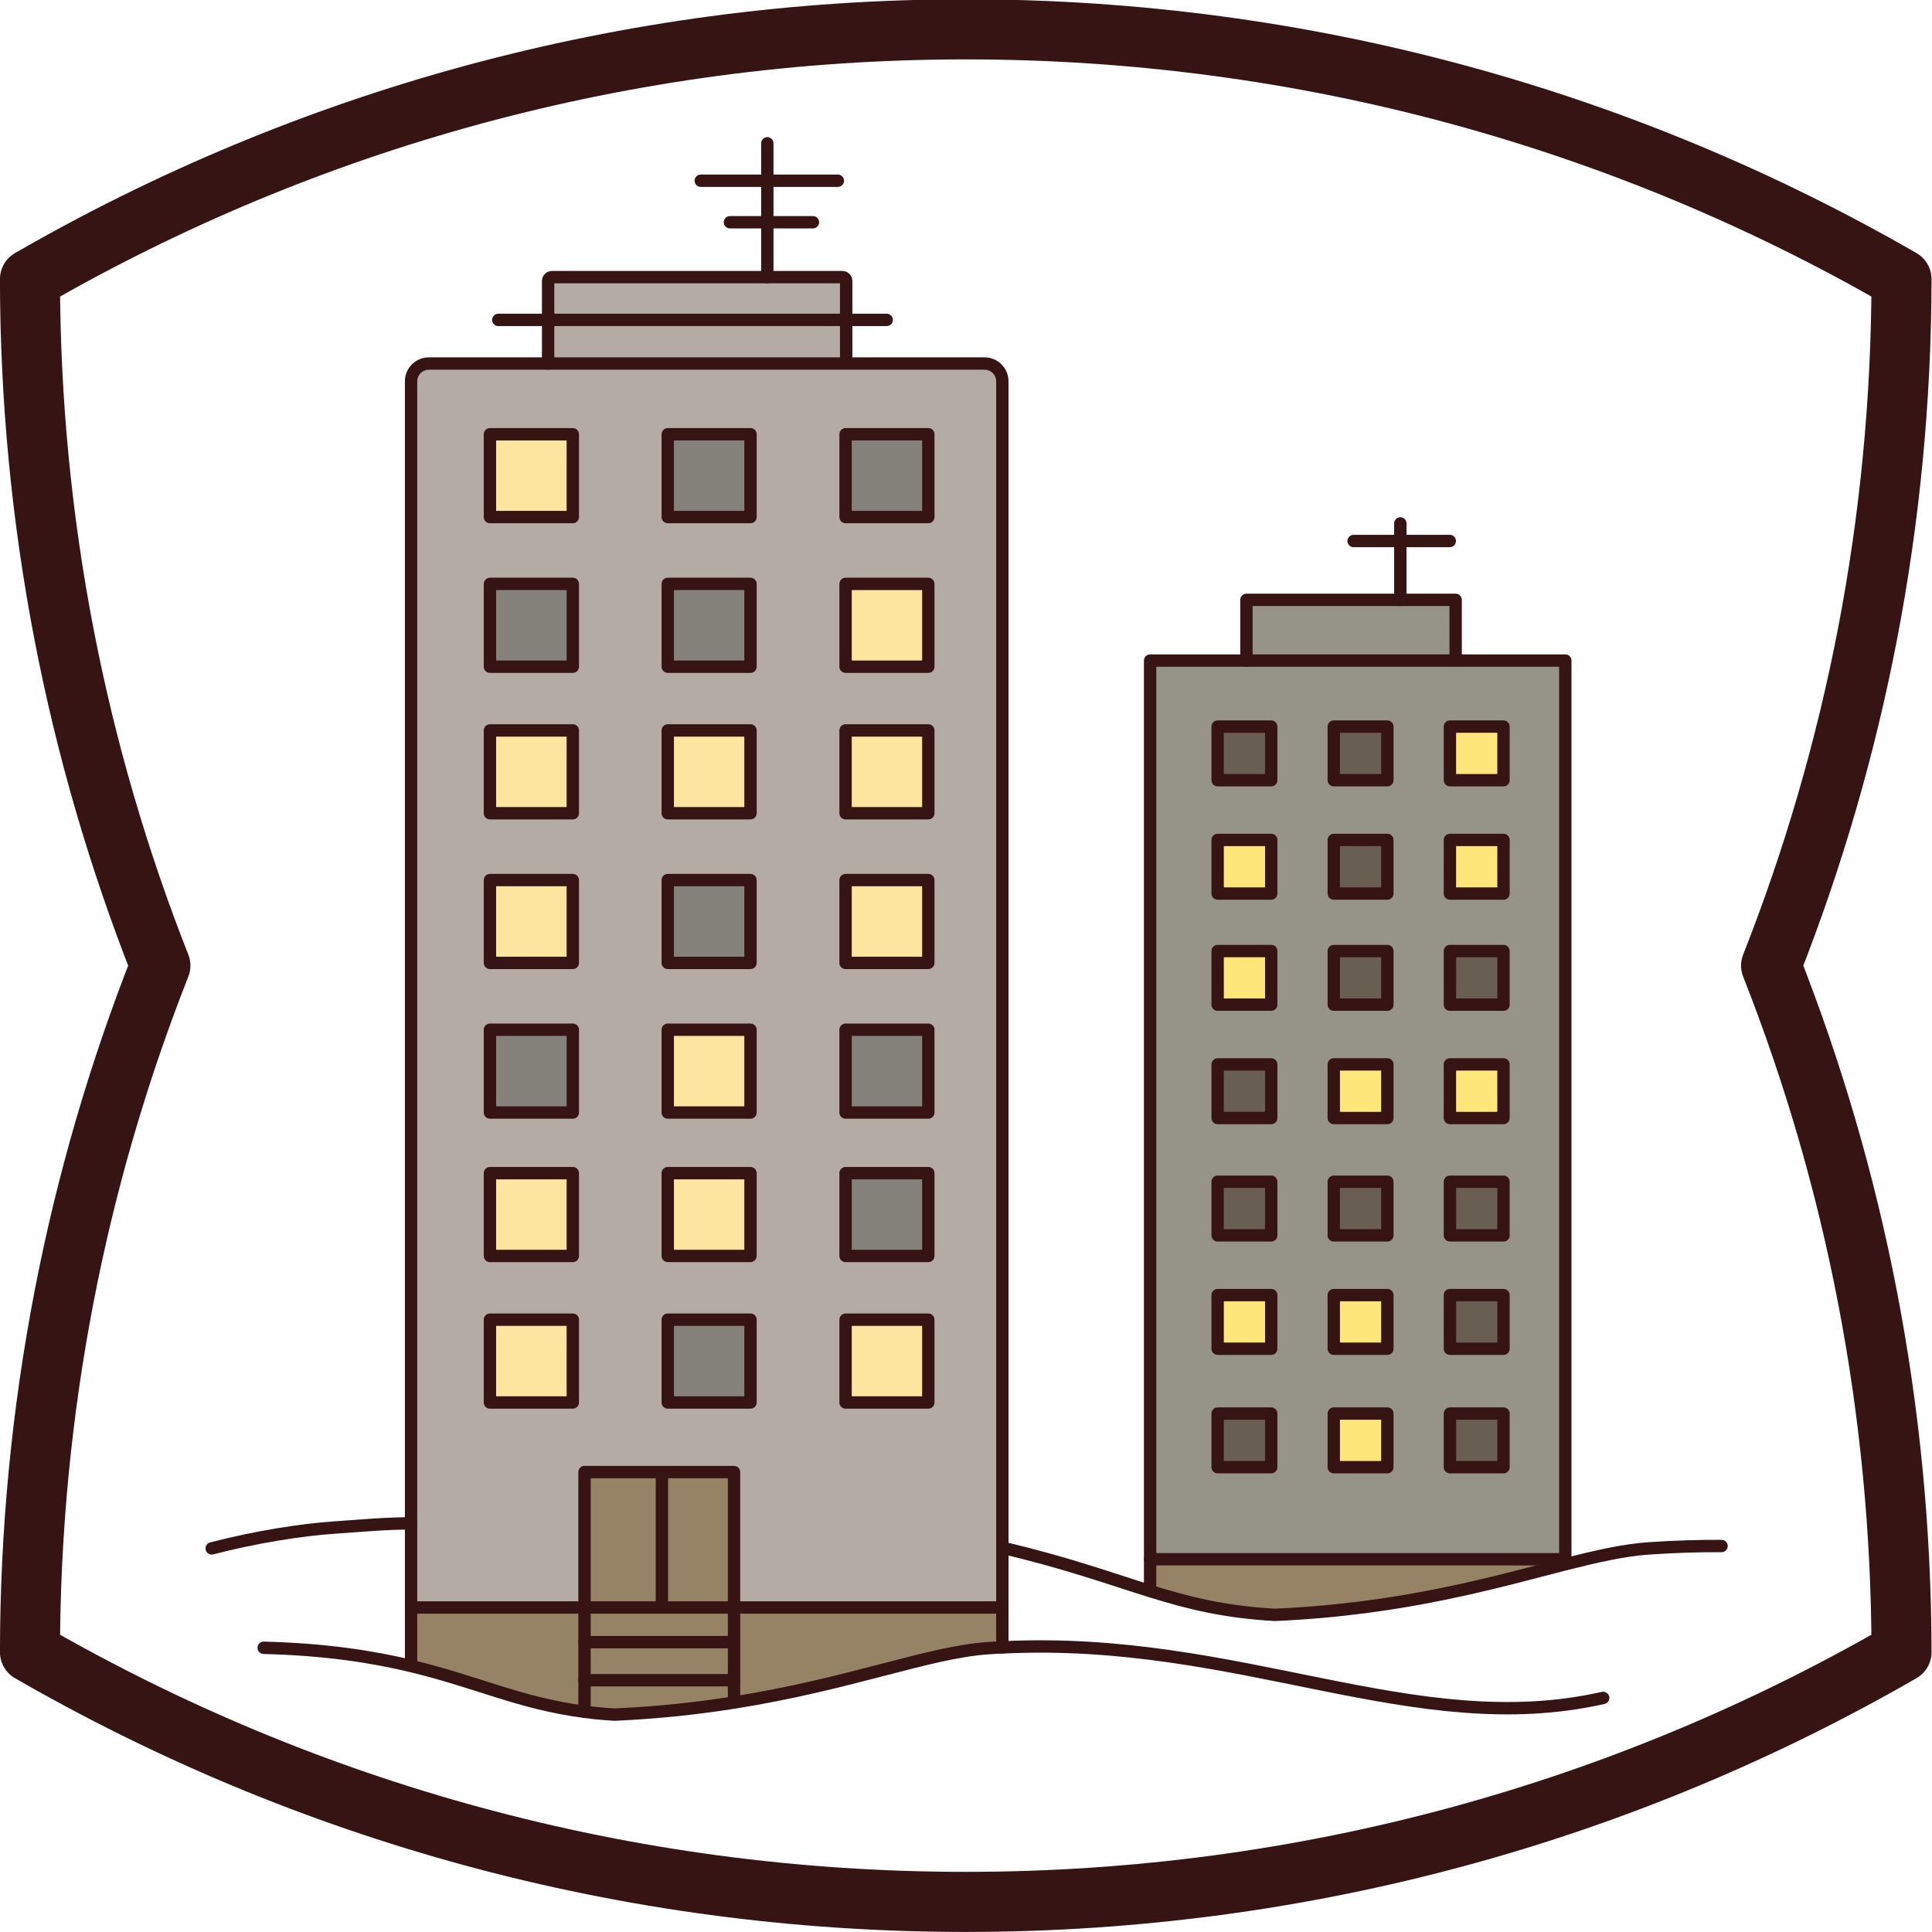 <?xml version="1.0" encoding="UTF-8" standalone="no"?>
<!-- Created with Inkscape (http://www.inkscape.org/) -->

<svg
   xmlns:dc="http://purl.org/dc/elements/1.1/"
   xmlns:cc="http://creativecommons.org/ns#"
   xmlns:rdf="http://www.w3.org/1999/02/22-rdf-syntax-ns#"
   xmlns:svg="http://www.w3.org/2000/svg"
   xmlns="http://www.w3.org/2000/svg"
   xmlns:sodipodi="http://sodipodi.sourceforge.net/DTD/sodipodi-0.dtd"
   xmlns:inkscape="http://www.inkscape.org/namespaces/inkscape"
   id="svg2"
   version="1.1"
   inkscape:version="0.91 r13725"
   xml:space="preserve"
   width="240"
   height="240"
   viewBox="0 0 240 240"
   sodipodi:docname="icon-normalization-majority.svg"><defs
     id="defs6"><clipPath
       clipPathUnits="userSpaceOnUse"
       id="clipPath18"><path
         d="m 0,155.185 155.225,0 L 155.225,0 0,0 0,155.185 Z"
         id="path20"
         inkscape:connector-curvature="0" /></clipPath><clipPath
       clipPathUnits="userSpaceOnUse"
       id="clipPath26"><path
         d="m 33.078,132.816 92.664,0 0,-115.301 -92.664,0 0,115.301 z"
         id="path28"
         inkscape:connector-curvature="0" /></clipPath></defs><sodipodi:namedview
     pagecolor="#ffffff"
     bordercolor="#666666"
     borderopacity="1"
     objecttolerance="10"
     gridtolerance="10"
     guidetolerance="10"
     inkscape:pageopacity="0"
     inkscape:pageshadow="2"
     inkscape:window-width="1366"
     inkscape:window-height="705"
     id="namedview4"
     showgrid="false"
     inkscape:zoom="1.2166124"
     inkscape:cx="-5.3177023"
     inkscape:cy="96.990623"
     inkscape:window-x="-4"
     inkscape:window-y="-4"
     inkscape:window-maximized="1"
     inkscape:current-layer="g10" /><g
     id="g10"
     inkscape:groupmode="layer"
     inkscape:label="icons-color"
     transform="matrix(1.25,0,0,-1.25,0,240)"><g
       id="g14"
       transform="matrix(1.238,0,0,1.239,-0.111,-0.099)"
       inkscape:export-xdpi="90.059998"
       inkscape:export-ydpi="90.059998"><g
         id="g16"
         clip-path="url(#clipPath18)"><g
           id="g22"><g
             id="g24" /><g
             id="g30"><g
               clip-path="url(#clipPath26)"
               id="g32"><path
                 d="m 120.781,37.361 -4.301,0 0,4.301 4.301,0 0,-4.301 z"
                 style="fill:#685e52;fill-opacity:1;fill-rule:nonzero;stroke:none"
                 id="path34"
                 inkscape:connector-curvature="0" /><path
                 d="m 120.781,46.863 -4.301,0 0,4.301 4.301,0 0,-4.301 z"
                 style="fill:#685e52;fill-opacity:1;fill-rule:nonzero;stroke:none"
                 id="path36"
                 inkscape:connector-curvature="0" /><path
                 d="m 120.781,55.956 -4.301,0 0,4.301 4.301,0 0,-4.301 z"
                 style="fill:#685e52;fill-opacity:1;fill-rule:nonzero;stroke:none"
                 id="path38"
                 inkscape:connector-curvature="0" /><path
                 d="m 120.781,65.368 -4.301,0 0,4.301 4.301,0 0,-4.301 z"
                 style="fill:#ffe67b;fill-opacity:1;fill-rule:nonzero;stroke:none"
                 id="path40"
                 inkscape:connector-curvature="0" /><path
                 d="m 120.781,74.461 -4.301,0 0,4.301 4.301,0 0,-4.301 z"
                 style="fill:#685e52;fill-opacity:1;fill-rule:nonzero;stroke:none"
                 id="path42"
                 inkscape:connector-curvature="0" /><path
                 d="m 120.781,83.373 -4.301,0 0,4.301 4.301,0 0,-4.301 z"
                 style="fill:#ffe67b;fill-opacity:1;fill-rule:nonzero;stroke:none"
                 id="path44"
                 inkscape:connector-curvature="0" /><path
                 d="m 120.781,92.465 -4.301,0 0,4.301 4.301,0 0,-4.301 z"
                 style="fill:#ffe67b;fill-opacity:1;fill-rule:nonzero;stroke:none"
                 id="path46"
                 inkscape:connector-curvature="0" /><g
                 transform="translate(100.145,102.058)"
                 id="g48"><path
                   d="m 0,0 0,4.871 12.353,0 4.442,0 0,-4.831 0,-0.04 L 0,0 Z"
                   style="fill:#969489;fill-opacity:1;fill-rule:nonzero;stroke:none"
                   id="path50"
                   inkscape:connector-curvature="0" /></g><path
                 d="m 111.458,37.361 -4.301,0 0,4.301 4.301,0 0,-4.301 z"
                 style="fill:#ffe67b;fill-opacity:1;fill-rule:nonzero;stroke:none"
                 id="path52"
                 inkscape:connector-curvature="0" /><path
                 d="m 111.458,46.863 -4.301,0 0,4.301 4.301,0 0,-4.301 z"
                 style="fill:#ffe67b;fill-opacity:1;fill-rule:nonzero;stroke:none"
                 id="path54"
                 inkscape:connector-curvature="0" /><path
                 d="m 111.458,55.956 -4.301,0 0,4.301 4.301,0 0,-4.301 z"
                 style="fill:#685e52;fill-opacity:1;fill-rule:nonzero;stroke:none"
                 id="path56"
                 inkscape:connector-curvature="0" /><path
                 d="m 111.458,65.368 -4.301,0 0,4.301 4.301,0 0,-4.301 z"
                 style="fill:#ffe67b;fill-opacity:1;fill-rule:nonzero;stroke:none"
                 id="path58"
                 inkscape:connector-curvature="0" /><path
                 d="m 111.458,74.461 -4.301,0 0,4.301 4.301,0 0,-4.301 z"
                 style="fill:#685e52;fill-opacity:1;fill-rule:nonzero;stroke:none"
                 id="path60"
                 inkscape:connector-curvature="0" /><path
                 d="m 111.458,83.373 -4.301,0 0,4.301 4.301,0 0,-4.301 z"
                 style="fill:#685e52;fill-opacity:1;fill-rule:nonzero;stroke:none"
                 id="path62"
                 inkscape:connector-curvature="0" /><path
                 d="m 111.458,92.465 -4.301,0 0,4.301 4.301,0 0,-4.301 z"
                 style="fill:#685e52;fill-opacity:1;fill-rule:nonzero;stroke:none"
                 id="path64"
                 inkscape:connector-curvature="0" /><path
                 d="m 102.136,37.361 -4.301,0 0,4.301 4.301,0 0,-4.301 z"
                 style="fill:#685e52;fill-opacity:1;fill-rule:nonzero;stroke:none"
                 id="path66"
                 inkscape:connector-curvature="0" /><path
                 d="m 102.136,46.863 -4.301,0 0,4.301 4.301,0 0,-4.301 z"
                 style="fill:#ffe67b;fill-opacity:1;fill-rule:nonzero;stroke:none"
                 id="path68"
                 inkscape:connector-curvature="0" /><path
                 d="m 102.136,55.956 -4.301,0 0,4.301 4.301,0 0,-4.301 z"
                 style="fill:#685e52;fill-opacity:1;fill-rule:nonzero;stroke:none"
                 id="path70"
                 inkscape:connector-curvature="0" /><path
                 d="m 102.136,65.368 -4.301,0 0,4.301 4.301,0 0,-4.301 z"
                 style="fill:#685e52;fill-opacity:1;fill-rule:nonzero;stroke:none"
                 id="path72"
                 inkscape:connector-curvature="0" /><path
                 d="m 102.136,74.461 -4.301,0 0,4.301 4.301,0 0,-4.301 z"
                 style="fill:#ffe67b;fill-opacity:1;fill-rule:nonzero;stroke:none"
                 id="path74"
                 inkscape:connector-curvature="0" /><path
                 d="m 102.136,83.373 -4.301,0 0,4.301 4.301,0 0,-4.301 z"
                 style="fill:#ffe67b;fill-opacity:1;fill-rule:nonzero;stroke:none"
                 id="path76"
                 inkscape:connector-curvature="0" /><path
                 d="m 102.136,92.465 -4.301,0 0,4.301 4.301,0 0,-4.301 z"
                 style="fill:#685e52;fill-opacity:1;fill-rule:nonzero;stroke:none"
                 id="path78"
                 inkscape:connector-curvature="0" /><path
                 d="m 97.835,92.465 4.301,0 0,4.301 -4.301,0 0,-4.301 z m 0,-9.092 4.301,0 0,4.301 -4.301,0 0,-4.301 z m 0,-8.912 4.301,0 0,4.301 -4.301,0 0,-4.301 z m 0,-9.093 4.301,0 0,4.301 -4.301,0 0,-4.301 z m 0,-9.412 4.301,0 0,4.301 -4.301,0 0,-4.301 z m 0,-9.093 4.301,0 0,4.301 -4.301,0 0,-4.301 z m 0,-9.502 4.301,0 0,4.301 -4.301,0 0,-4.301 z m -5.422,64.697 7.732,0 16.795,0 8.802,0 0,-72.079 -0.01,0 -33.319,0 0,72.079 z m 14.744,-9.593 4.301,0 0,4.301 -4.301,0 0,-4.301 z m 0,-9.092 4.301,0 0,4.301 -4.301,0 0,-4.301 z m 0,-8.912 4.301,0 0,4.301 -4.301,0 0,-4.301 z m 0,-9.093 4.301,0 0,4.301 -4.301,0 0,-4.301 z m 0,-9.412 4.301,0 0,4.301 -4.301,0 0,-4.301 z m 0,-9.093 4.301,0 0,4.301 -4.301,0 0,-4.301 z m 0,-9.502 4.301,0 0,4.301 -4.301,0 0,-4.301 z m 9.323,55.104 4.301,0 0,4.301 -4.301,0 0,-4.301 z m 0,-9.092 4.301,0 0,4.301 -4.301,0 0,-4.301 z m 0,-8.912 4.301,0 0,4.301 -4.301,0 0,-4.301 z m 0,-9.093 4.301,0 0,4.301 -4.301,0 0,-4.301 z m 0,-9.412 4.301,0 0,4.301 -4.301,0 0,-4.301 z m 0,-9.093 4.301,0 0,4.301 -4.301,0 0,-4.301 z m 0,-9.502 4.301,0 0,4.301 -4.301,0 0,-4.301 z"
                 style="fill:#969489;fill-opacity:1;fill-rule:nonzero;stroke:none"
                 id="path80"
                 inkscape:connector-curvature="0" /><g
                 transform="translate(125.742,29.579)"
                 id="g82"><path
                   d="m 0,0 c -5.632,-1.44 -12.963,-3.601 -23.296,-4.061 -4.041,0.22 -6.962,0.95 -10.043,1.91 l 0.01,0.03 0,2.521 33.319,0 L 0,0.4 0,0.01 0,0 Z"
                   style="fill:#968366;fill-opacity:1;fill-rule:nonzero;stroke:none"
                   id="path84"
                   inkscape:connector-curvature="0" /></g><path
                 d="m 74.609,42.552 -6.642,0 0,6.642 6.642,0 0,-6.642 z"
                 style="fill:#fde59f;fill-opacity:1;fill-rule:nonzero;stroke:none"
                 id="path86"
                 inkscape:connector-curvature="0" /><path
                 d="m 74.609,54.305 -6.642,0 0,6.642 6.642,0 0,-6.642 z"
                 style="fill:#84827b;fill-opacity:1;fill-rule:nonzero;stroke:none"
                 id="path88"
                 inkscape:connector-curvature="0" /><path
                 d="m 74.609,65.808 -6.642,0 0,6.642 6.642,0 0,-6.642 z"
                 style="fill:#84827b;fill-opacity:1;fill-rule:nonzero;stroke:none"
                 id="path90"
                 inkscape:connector-curvature="0" /><path
                 d="m 74.609,77.811 -6.642,0 0,6.642 6.642,0 0,-6.642 z"
                 style="fill:#fde59f;fill-opacity:1;fill-rule:nonzero;stroke:none"
                 id="path92"
                 inkscape:connector-curvature="0" /><path
                 d="m 74.609,89.815 -6.642,0 0,6.642 6.642,0 0,-6.642 z"
                 style="fill:#fde59f;fill-opacity:1;fill-rule:nonzero;stroke:none"
                 id="path94"
                 inkscape:connector-curvature="0" /><path
                 d="m 74.609,101.568 -6.642,0 0,6.642 6.642,0 0,-6.642 z"
                 style="fill:#fde59f;fill-opacity:1;fill-rule:nonzero;stroke:none"
                 id="path96"
                 inkscape:connector-curvature="0" /><path
                 d="m 74.609,113.571 -6.642,0 0,6.642 6.642,0 0,-6.642 z"
                 style="fill:#84827b;fill-opacity:1;fill-rule:nonzero;stroke:none"
                 id="path98"
                 inkscape:connector-curvature="0" /><g
                 transform="translate(44.09,125.884)"
                 id="g100"><path
                   d="m 0,0 0,3.501 23.926,0 0,-3.441 0,-0.06 L 0,0 Z"
                   style="fill:#b3aba4;fill-opacity:1;fill-rule:nonzero;stroke:none"
                   id="path102"
                   inkscape:connector-curvature="0" /></g><g
                 transform="translate(44.09,132.506)"
                 id="g104"><path
                   d="m 0,0 c 0,0.17 0.14,0.31 0.31,0.31 l 17.285,0 6.021,0 c 0.17,0 0.31,-0.14 0.31,-0.31 l 0,-3.121 L 0,-3.121 0,0 Z"
                   style="fill:#b3aba4;fill-opacity:1;fill-rule:nonzero;stroke:none"
                   id="path106"
                   inkscape:connector-curvature="0" /></g><path
                 d="m 53.693,49.194 6.642,0 0,-6.642 -6.642,0 0,6.642 z"
                 style="fill:#84827b;fill-opacity:1;fill-rule:nonzero;stroke:none"
                 id="path108"
                 inkscape:connector-curvature="0" /><path
                 d="m 53.693,60.947 6.642,0 0,-6.642 -6.642,0 0,6.642 z"
                 style="fill:#fde59f;fill-opacity:1;fill-rule:nonzero;stroke:none"
                 id="path110"
                 inkscape:connector-curvature="0" /><path
                 d="m 53.693,72.45 6.642,0 0,-6.642 -6.642,0 0,6.642 z"
                 style="fill:#fde59f;fill-opacity:1;fill-rule:nonzero;stroke:none"
                 id="path112"
                 inkscape:connector-curvature="0" /><path
                 d="m 60.335,77.811 -6.642,0 0,6.642 6.642,0 0,-6.642 z"
                 style="fill:#84827b;fill-opacity:1;fill-rule:nonzero;stroke:none"
                 id="path114"
                 inkscape:connector-curvature="0" /><path
                 d="m 53.693,96.456 6.642,0 0,-6.642 -6.642,0 0,6.642 z"
                 style="fill:#fde59f;fill-opacity:1;fill-rule:nonzero;stroke:none"
                 id="path116"
                 inkscape:connector-curvature="0" /><path
                 d="m 53.693,108.21 6.642,0 0,-6.642 -6.642,0 0,6.642 z"
                 style="fill:#84827b;fill-opacity:1;fill-rule:nonzero;stroke:none"
                 id="path118"
                 inkscape:connector-curvature="0" /><path
                 d="m 53.693,120.213 6.642,0 0,-6.642 -6.642,0 0,6.642 z"
                 style="fill:#84827b;fill-opacity:1;fill-rule:nonzero;stroke:none"
                 id="path120"
                 inkscape:connector-curvature="0" /><g
                 transform="translate(59.014,23.327)"
                 id="g122"><path
                   d="m 0,0 0,2.781 21.516,0 0.02,0 0,-3.191 0,-0.01 C 21.166,-0.43 20.796,-0.45 20.425,-0.48 15.594,-0.8 9.373,-3.361 0,-4.841 l 0,0.02 0,1.77 L 0,0 Z"
                   style="fill:#968366;fill-opacity:1;fill-rule:nonzero;stroke:none"
                   id="path124"
                   inkscape:connector-curvature="0" /></g><g
                 transform="translate(47.011,20.276)"
                 id="g126"><path
                   d="m 0,0 0,3.051 11.983,0 0.02,0 0,-3.051 -0.02,0 L 0,0 Z"
                   style="fill:#968366;fill-opacity:1;fill-rule:nonzero;stroke:none"
                   id="path128"
                   inkscape:connector-curvature="0" /></g><g
                 transform="translate(59.014,26.108)"
                 id="g130"><path
                   d="m 0,0 -5.791,0 0,10.843 0,0.02 5.791,0 L 0,0 Z"
                   style="fill:#968366;fill-opacity:1;fill-rule:nonzero;stroke:none"
                   id="path132"
                   inkscape:connector-curvature="0" /></g><g
                 transform="translate(53.223,26.108)"
                 id="g134"><path
                   d="m 0,0 -6.212,0 0,10.863 6.212,0 0,-0.02 L 0,0 Z"
                   style="fill:#968366;fill-opacity:1;fill-rule:nonzero;stroke:none"
                   id="path136"
                   inkscape:connector-curvature="0" /></g><g
                 transform="translate(47.011,23.327)"
                 id="g138"><path
                   d="m 0,0 0,2.781 6.212,0 5.791,0 0,-2.781 -0.02,0 L 0,0 Z"
                   style="fill:#968366;fill-opacity:1;fill-rule:nonzero;stroke:none"
                   id="path140"
                   inkscape:connector-curvature="0" /></g><g
                 transform="translate(47.011,17.755)"
                 id="g142"><path
                   d="m 0,0 0,2.521 11.983,0 0.02,0 0,-1.771 0,-0.02 C 9.122,0.27 5.952,-0.08 2.421,-0.24 1.57,-0.19 0.76,-0.12 0,-0.01 L 0,0 Z"
                   style="fill:#968366;fill-opacity:1;fill-rule:nonzero;stroke:none"
                   id="path144"
                   inkscape:connector-curvature="0" /></g><g
                 transform="translate(47.011,26.108)"
                 id="g146"><path
                   d="m 0,0 0,-2.781 0,-3.051 0,-2.52 0,-0.01 c -5.151,0.66 -8.622,2.4 -13.934,3.671 l 0.01,0.03 0,4.661 L 0,0 Z"
                   style="fill:#968366;fill-opacity:1;fill-rule:nonzero;stroke:none"
                   id="path148"
                   inkscape:connector-curvature="0" /></g><path
                 d="m 39.419,49.194 6.652,0 0,-6.642 -6.652,0 0,6.642 z"
                 style="fill:#fde59f;fill-opacity:1;fill-rule:nonzero;stroke:none"
                 id="path150"
                 inkscape:connector-curvature="0" /><path
                 d="m 39.419,60.947 6.652,0 0,-6.642 -6.652,0 0,6.642 z"
                 style="fill:#fde59f;fill-opacity:1;fill-rule:nonzero;stroke:none"
                 id="path152"
                 inkscape:connector-curvature="0" /><path
                 d="m 39.419,72.45 6.652,0 0,-6.642 -6.652,0 0,6.642 z"
                 style="fill:#84827b;fill-opacity:1;fill-rule:nonzero;stroke:none"
                 id="path154"
                 inkscape:connector-curvature="0" /><path
                 d="m 39.419,84.453 6.652,0 0,-6.642 -6.652,0 0,6.642 z"
                 style="fill:#fde59f;fill-opacity:1;fill-rule:nonzero;stroke:none"
                 id="path156"
                 inkscape:connector-curvature="0" /><path
                 d="m 39.419,96.456 6.652,0 0,-6.642 -6.652,0 0,6.642 z"
                 style="fill:#fde59f;fill-opacity:1;fill-rule:nonzero;stroke:none"
                 id="path158"
                 inkscape:connector-curvature="0" /><path
                 d="m 39.419,108.21 6.652,0 0,-6.642 -6.652,0 0,6.642 z"
                 style="fill:#84827b;fill-opacity:1;fill-rule:nonzero;stroke:none"
                 id="path160"
                 inkscape:connector-curvature="0" /><path
                 d="m 39.419,120.213 6.652,0 0,-6.642 -6.652,0 0,6.642 z"
                 style="fill:#fde59f;fill-opacity:1;fill-rule:nonzero;stroke:none"
                 id="path162"
                 inkscape:connector-curvature="0" /><path
                 d="m 53.693,77.811 6.642,0 0,6.642 -6.642,0 0,-6.642 z m 0,-23.506 6.642,0 0,6.642 -6.642,0 0,-6.642 z m 0,-11.753 6.642,0 0,6.642 -6.642,0 0,-6.642 z m 0,23.256 6.642,0 0,6.642 -6.642,0 0,-6.642 z m -6.682,-28.837 0,-10.863 -13.923,0 0,6.742 0,91.614 c 0,0.78 0.64,1.42 1.42,1.42 l 9.582,0 23.927,0 11.113,0 c 0.78,0 1.42,-0.64 1.42,-1.42 l 0,-98.356 -0.02,0 -21.516,0 0,10.863 -5.791,0 -6.212,0 z m 6.682,76.6 6.642,0 0,6.642 -6.642,0 0,-6.642 z m 0,-12.003 6.642,0 0,6.642 -6.642,0 0,-6.642 z m 0,-11.753 6.642,0 0,6.642 -6.642,0 0,-6.642 z m -14.274,11.753 6.652,0 0,6.642 -6.652,0 0,-6.642 z m 0,-11.753 6.652,0 0,6.642 -6.652,0 0,-6.642 z m 0,-47.263 6.652,0 0,6.642 -6.652,0 0,-6.642 z m 0,23.256 6.652,0 0,6.642 -6.652,0 0,-6.642 z m 0,-11.503 6.652,0 0,6.642 -6.652,0 0,-6.642 z m 0,23.506 6.652,0 0,6.642 -6.652,0 0,-6.642 z m 0,35.76 6.652,0 0,6.642 -6.652,0 0,-6.642 z m 28.548,-71.019 6.642,0 0,6.642 -6.642,0 0,-6.642 z m 0,11.753 6.642,0 0,6.642 -6.642,0 0,-6.642 z m 0,11.503 6.642,0 0,6.642 -6.642,0 0,-6.642 z m 0,12.003 6.642,0 0,6.642 -6.642,0 0,-6.642 z m 0,12.004 6.642,0 0,6.642 -6.642,0 0,-6.642 z m 0,11.753 6.642,0 0,6.642 -6.642,0 0,-6.642 z m 0,12.003 6.642,0 0,6.642 -6.642,0 0,-6.642 z"
                 style="fill:#b3aba4;fill-opacity:1;fill-rule:nonzero;stroke:none"
                 id="path164"
                 inkscape:connector-curvature="0" /></g></g></g><g
           id="g166"
           transform="translate(21.255,22.877)"><path
             d="m 0,0 c 5.021,-0.13 8.732,-0.72 11.823,-1.46 5.312,-1.271 8.782,-3.011 13.934,-3.671 0.76,-0.11 1.57,-0.18 2.421,-0.23 3.53,0.16 6.701,0.51 9.582,0.97 9.373,1.48 15.594,4.041 20.425,4.361 0.37,0.03 0.741,0.05 1.111,0.06 19.095,0.95 33.018,-7.482 48.233,-4.051"
             style="fill:none;stroke:#361414;stroke-width:0.992;stroke-linecap:round;stroke-linejoin:round;stroke-miterlimit:10;stroke-dasharray:none;stroke-opacity:1"
             id="path168"
             inkscape:connector-curvature="0" /></g><g
           id="g170"
           transform="translate(80.56,30.899)"><path
             d="m 0,0 c 5.141,-1.2 8.582,-2.461 11.843,-3.471 3.081,-0.96 6.002,-1.69 10.043,-1.91 10.333,0.46 17.664,2.62 23.296,4.061 2.551,0.64 4.741,1.14 6.712,1.27 2.05,0.14 3.991,0.2 5.831,0.19"
             style="fill:none;stroke:#361414;stroke-width:0.992;stroke-linecap:round;stroke-linejoin:round;stroke-miterlimit:10;stroke-dasharray:none;stroke-opacity:1"
             id="path172"
             inkscape:connector-curvature="0" /></g><g
           id="g174"
           transform="translate(17.083,30.849)"><path
             d="m 0,0 c 3.581,0.93 7.292,1.5 9.843,1.671 2.05,0.14 4.321,0.35 6.161,0.33"
             style="fill:none;stroke:#361414;stroke-width:0.992;stroke-linecap:round;stroke-linejoin:round;stroke-miterlimit:10;stroke-dasharray:none;stroke-opacity:1"
             id="path176"
             inkscape:connector-curvature="0" /></g><g
           id="g178"
           transform="translate(112.499,106.929)"><path
             d="M 0,0 0,4.721 0,6.132"
             style="fill:none;stroke:#361414;stroke-width:0.992;stroke-linecap:round;stroke-linejoin:round;stroke-miterlimit:10;stroke-dasharray:none;stroke-opacity:1"
             id="path180"
             inkscape:connector-curvature="0" /></g><g
           id="g182"
           transform="translate(100.145,102.058)"><path
             d="m 0,0 0,4.871 12.353,0 4.442,0 0,-4.831"
             style="fill:none;stroke:#361414;stroke-width:0.992;stroke-linecap:round;stroke-linejoin:round;stroke-miterlimit:10;stroke-dasharray:none;stroke-opacity:1"
             id="path184"
             inkscape:connector-curvature="0" /></g><path
           d="m 102.136,92.465 -4.301,0 0,4.301 4.301,0 0,-4.301 z"
           style="fill:none;stroke:#361414;stroke-width:0.992;stroke-linecap:round;stroke-linejoin:round;stroke-miterlimit:10;stroke-dasharray:none;stroke-opacity:1"
           id="path186"
           inkscape:connector-curvature="0" /><path
           d="m 111.458,92.465 -4.301,0 0,4.301 4.301,0 0,-4.301 z"
           style="fill:none;stroke:#361414;stroke-width:0.992;stroke-linecap:round;stroke-linejoin:round;stroke-miterlimit:10;stroke-dasharray:none;stroke-opacity:1"
           id="path188"
           inkscape:connector-curvature="0" /><path
           d="m 120.781,92.465 -4.301,0 0,4.301 4.301,0 0,-4.301 z"
           style="fill:none;stroke:#361414;stroke-width:0.992;stroke-linecap:round;stroke-linejoin:round;stroke-miterlimit:10;stroke-dasharray:none;stroke-opacity:1"
           id="path190"
           inkscape:connector-curvature="0" /><path
           d="m 102.136,83.373 -4.301,0 0,4.301 4.301,0 0,-4.301 z"
           style="fill:none;stroke:#361414;stroke-width:0.992;stroke-linecap:round;stroke-linejoin:round;stroke-miterlimit:10;stroke-dasharray:none;stroke-opacity:1"
           id="path192"
           inkscape:connector-curvature="0" /><path
           d="m 111.458,83.373 -4.301,0 0,4.301 4.301,0 0,-4.301 z"
           style="fill:none;stroke:#361414;stroke-width:0.992;stroke-linecap:round;stroke-linejoin:round;stroke-miterlimit:10;stroke-dasharray:none;stroke-opacity:1"
           id="path194"
           inkscape:connector-curvature="0" /><path
           d="m 120.781,83.373 -4.301,0 0,4.301 4.301,0 0,-4.301 z"
           style="fill:none;stroke:#361414;stroke-width:0.992;stroke-linecap:round;stroke-linejoin:round;stroke-miterlimit:10;stroke-dasharray:none;stroke-opacity:1"
           id="path196"
           inkscape:connector-curvature="0" /><path
           d="m 102.136,74.461 -4.301,0 0,4.301 4.301,0 0,-4.301 z"
           style="fill:none;stroke:#361414;stroke-width:0.992;stroke-linecap:round;stroke-linejoin:round;stroke-miterlimit:10;stroke-dasharray:none;stroke-opacity:1"
           id="path198"
           inkscape:connector-curvature="0" /><path
           d="m 111.458,74.461 -4.301,0 0,4.301 4.301,0 0,-4.301 z"
           style="fill:none;stroke:#361414;stroke-width:0.992;stroke-linecap:round;stroke-linejoin:round;stroke-miterlimit:10;stroke-dasharray:none;stroke-opacity:1"
           id="path200"
           inkscape:connector-curvature="0" /><path
           d="m 120.781,74.461 -4.301,0 0,4.301 4.301,0 0,-4.301 z"
           style="fill:none;stroke:#361414;stroke-width:0.992;stroke-linecap:round;stroke-linejoin:round;stroke-miterlimit:10;stroke-dasharray:none;stroke-opacity:1"
           id="path202"
           inkscape:connector-curvature="0" /><path
           d="m 102.136,65.368 -4.301,0 0,4.301 4.301,0 0,-4.301 z"
           style="fill:none;stroke:#361414;stroke-width:0.992;stroke-linecap:round;stroke-linejoin:round;stroke-miterlimit:10;stroke-dasharray:none;stroke-opacity:1"
           id="path204"
           inkscape:connector-curvature="0" /><path
           d="m 111.458,65.368 -4.301,0 0,4.301 4.301,0 0,-4.301 z"
           style="fill:none;stroke:#361414;stroke-width:0.992;stroke-linecap:round;stroke-linejoin:round;stroke-miterlimit:10;stroke-dasharray:none;stroke-opacity:1"
           id="path206"
           inkscape:connector-curvature="0" /><path
           d="m 120.781,65.368 -4.301,0 0,4.301 4.301,0 0,-4.301 z"
           style="fill:none;stroke:#361414;stroke-width:0.992;stroke-linecap:round;stroke-linejoin:round;stroke-miterlimit:10;stroke-dasharray:none;stroke-opacity:1"
           id="path208"
           inkscape:connector-curvature="0" /><path
           d="m 102.136,55.956 -4.301,0 0,4.301 4.301,0 0,-4.301 z"
           style="fill:none;stroke:#361414;stroke-width:0.992;stroke-linecap:round;stroke-linejoin:round;stroke-miterlimit:10;stroke-dasharray:none;stroke-opacity:1"
           id="path210"
           inkscape:connector-curvature="0" /><path
           d="m 111.458,55.956 -4.301,0 0,4.301 4.301,0 0,-4.301 z"
           style="fill:none;stroke:#361414;stroke-width:0.992;stroke-linecap:round;stroke-linejoin:round;stroke-miterlimit:10;stroke-dasharray:none;stroke-opacity:1"
           id="path212"
           inkscape:connector-curvature="0" /><path
           d="m 120.781,55.956 -4.301,0 0,4.301 4.301,0 0,-4.301 z"
           style="fill:none;stroke:#361414;stroke-width:0.992;stroke-linecap:round;stroke-linejoin:round;stroke-miterlimit:10;stroke-dasharray:none;stroke-opacity:1"
           id="path214"
           inkscape:connector-curvature="0" /><path
           d="m 102.136,46.863 -4.301,0 0,4.301 4.301,0 0,-4.301 z"
           style="fill:none;stroke:#361414;stroke-width:0.992;stroke-linecap:round;stroke-linejoin:round;stroke-miterlimit:10;stroke-dasharray:none;stroke-opacity:1"
           id="path216"
           inkscape:connector-curvature="0" /><path
           d="m 111.458,46.863 -4.301,0 0,4.301 4.301,0 0,-4.301 z"
           style="fill:none;stroke:#361414;stroke-width:0.992;stroke-linecap:round;stroke-linejoin:round;stroke-miterlimit:10;stroke-dasharray:none;stroke-opacity:1"
           id="path218"
           inkscape:connector-curvature="0" /><path
           d="m 120.781,46.863 -4.301,0 0,4.301 4.301,0 0,-4.301 z"
           style="fill:none;stroke:#361414;stroke-width:0.992;stroke-linecap:round;stroke-linejoin:round;stroke-miterlimit:10;stroke-dasharray:none;stroke-opacity:1"
           id="path220"
           inkscape:connector-curvature="0" /><path
           d="m 102.136,37.361 -4.301,0 0,4.301 4.301,0 0,-4.301 z"
           style="fill:none;stroke:#361414;stroke-width:0.992;stroke-linecap:round;stroke-linejoin:round;stroke-miterlimit:10;stroke-dasharray:none;stroke-opacity:1"
           id="path222"
           inkscape:connector-curvature="0" /><path
           d="m 111.458,37.361 -4.301,0 0,4.301 4.301,0 0,-4.301 z"
           style="fill:none;stroke:#361414;stroke-width:0.992;stroke-linecap:round;stroke-linejoin:round;stroke-miterlimit:10;stroke-dasharray:none;stroke-opacity:1"
           id="path224"
           inkscape:connector-curvature="0" /><path
           d="m 120.781,37.361 -4.301,0 0,4.301 4.301,0 0,-4.301 z"
           style="fill:none;stroke:#361414;stroke-width:0.992;stroke-linecap:round;stroke-linejoin:round;stroke-miterlimit:10;stroke-dasharray:none;stroke-opacity:1"
           id="path226"
           inkscape:connector-curvature="0" /><g
           id="g228"
           transform="translate(92.413,29.979)"><path
             d="M 0,0 33.319,0"
             style="fill:none;stroke:#361414;stroke-width:0.992;stroke-linecap:round;stroke-linejoin:round;stroke-miterlimit:10;stroke-dasharray:none;stroke-opacity:1"
             id="path230"
             inkscape:connector-curvature="0" /></g><g
           id="g232"
           transform="translate(108.748,111.65)"><path
             d="M 0,0 3.751,0 7.722,0"
             style="fill:none;stroke:#361414;stroke-width:0.992;stroke-linecap:round;stroke-linejoin:round;stroke-miterlimit:10;stroke-dasharray:none;stroke-opacity:1"
             id="path234"
             inkscape:connector-curvature="0" /></g><g
           id="g236"
           transform="translate(92.413,27.458)"><path
             d="m 0,0 0,2.521 0,72.079 7.732,0 16.795,0 8.802,0 0,-72.079 0,-0.39"
             style="fill:none;stroke:#361414;stroke-width:0.992;stroke-linecap:round;stroke-linejoin:round;stroke-miterlimit:10;stroke-dasharray:none;stroke-opacity:1"
             id="path238"
             inkscape:connector-curvature="0" /></g><g
           id="g240"
           transform="translate(61.685,132.816)"><path
             d="m 0,0 0,4.401 0,3.331 0,3.001"
             style="fill:none;stroke:#361414;stroke-width:0.992;stroke-linecap:round;stroke-linejoin:round;stroke-miterlimit:10;stroke-dasharray:none;stroke-opacity:1"
             id="path242"
             inkscape:connector-curvature="0" /></g><g
           id="g244"
           transform="translate(44.09,125.884)"><path
             d="m 0,0 0,3.501 0,3.121 c 0,0.17 0.14,0.31 0.31,0.31 l 17.285,0 6.021,0 c 0.17,0 0.31,-0.14 0.31,-0.31 l 0,-3.121 0,-3.441"
             style="fill:none;stroke:#361414;stroke-width:0.992;stroke-linecap:round;stroke-linejoin:round;stroke-miterlimit:10;stroke-dasharray:none;stroke-opacity:1"
             id="path246"
             inkscape:connector-curvature="0" /></g><path
           d="m 46.071,77.811 -6.652,0 0,6.642 6.652,0 0,-6.642 z"
           style="fill:none;stroke:#361414;stroke-width:0.992;stroke-linecap:round;stroke-linejoin:round;stroke-miterlimit:10;stroke-dasharray:none;stroke-opacity:1"
           id="path248"
           inkscape:connector-curvature="0" /><path
           d="m 60.335,77.811 -6.642,0 0,6.642 6.642,0 0,-6.642 z"
           style="fill:none;stroke:#361414;stroke-width:0.992;stroke-linecap:round;stroke-linejoin:round;stroke-miterlimit:10;stroke-dasharray:none;stroke-opacity:1"
           id="path250"
           inkscape:connector-curvature="0" /><path
           d="m 74.609,77.811 -6.642,0 0,6.642 6.642,0 0,-6.642 z"
           style="fill:none;stroke:#361414;stroke-width:0.992;stroke-linecap:round;stroke-linejoin:round;stroke-miterlimit:10;stroke-dasharray:none;stroke-opacity:1"
           id="path252"
           inkscape:connector-curvature="0" /><path
           d="m 46.071,65.808 -6.652,0 0,6.642 6.652,0 0,-6.642 z"
           style="fill:none;stroke:#361414;stroke-width:0.992;stroke-linecap:round;stroke-linejoin:round;stroke-miterlimit:10;stroke-dasharray:none;stroke-opacity:1"
           id="path254"
           inkscape:connector-curvature="0" /><path
           d="m 60.335,65.808 -6.642,0 0,6.642 6.642,0 0,-6.642 z"
           style="fill:none;stroke:#361414;stroke-width:0.992;stroke-linecap:round;stroke-linejoin:round;stroke-miterlimit:10;stroke-dasharray:none;stroke-opacity:1"
           id="path256"
           inkscape:connector-curvature="0" /><path
           d="m 74.609,65.808 -6.642,0 0,6.642 6.642,0 0,-6.642 z"
           style="fill:none;stroke:#361414;stroke-width:0.992;stroke-linecap:round;stroke-linejoin:round;stroke-miterlimit:10;stroke-dasharray:none;stroke-opacity:1"
           id="path258"
           inkscape:connector-curvature="0" /><path
           d="m 46.071,54.305 -6.652,0 0,6.642 6.652,0 0,-6.642 z"
           style="fill:none;stroke:#361414;stroke-width:0.992;stroke-linecap:round;stroke-linejoin:round;stroke-miterlimit:10;stroke-dasharray:none;stroke-opacity:1"
           id="path260"
           inkscape:connector-curvature="0" /><path
           d="m 60.335,54.305 -6.642,0 0,6.642 6.642,0 0,-6.642 z"
           style="fill:none;stroke:#361414;stroke-width:0.992;stroke-linecap:round;stroke-linejoin:round;stroke-miterlimit:10;stroke-dasharray:none;stroke-opacity:1"
           id="path262"
           inkscape:connector-curvature="0" /><path
           d="m 74.609,54.305 -6.642,0 0,6.642 6.642,0 0,-6.642 z"
           style="fill:none;stroke:#361414;stroke-width:0.992;stroke-linecap:round;stroke-linejoin:round;stroke-miterlimit:10;stroke-dasharray:none;stroke-opacity:1"
           id="path264"
           inkscape:connector-curvature="0" /><path
           d="m 46.071,42.552 -6.652,0 0,6.642 6.652,0 0,-6.642 z"
           style="fill:none;stroke:#361414;stroke-width:0.992;stroke-linecap:round;stroke-linejoin:round;stroke-miterlimit:10;stroke-dasharray:none;stroke-opacity:1"
           id="path266"
           inkscape:connector-curvature="0" /><path
           d="m 60.335,42.552 -6.642,0 0,6.642 6.642,0 0,-6.642 z"
           style="fill:none;stroke:#361414;stroke-width:0.992;stroke-linecap:round;stroke-linejoin:round;stroke-miterlimit:10;stroke-dasharray:none;stroke-opacity:1"
           id="path268"
           inkscape:connector-curvature="0" /><path
           d="m 74.609,42.552 -6.642,0 0,6.642 6.642,0 0,-6.642 z"
           style="fill:none;stroke:#361414;stroke-width:0.992;stroke-linecap:round;stroke-linejoin:round;stroke-miterlimit:10;stroke-dasharray:none;stroke-opacity:1"
           id="path270"
           inkscape:connector-curvature="0" /><path
           d="m 46.071,113.571 -6.652,0 0,6.642 6.652,0 0,-6.642 z"
           style="fill:none;stroke:#361414;stroke-width:0.992;stroke-linecap:round;stroke-linejoin:round;stroke-miterlimit:10;stroke-dasharray:none;stroke-opacity:1"
           id="path272"
           inkscape:connector-curvature="0" /><path
           d="m 60.335,113.571 -6.642,0 0,6.642 6.642,0 0,-6.642 z"
           style="fill:none;stroke:#361414;stroke-width:0.992;stroke-linecap:round;stroke-linejoin:round;stroke-miterlimit:10;stroke-dasharray:none;stroke-opacity:1"
           id="path274"
           inkscape:connector-curvature="0" /><path
           d="m 74.609,113.571 -6.642,0 0,6.642 6.642,0 0,-6.642 z"
           style="fill:none;stroke:#361414;stroke-width:0.992;stroke-linecap:round;stroke-linejoin:round;stroke-miterlimit:10;stroke-dasharray:none;stroke-opacity:1"
           id="path276"
           inkscape:connector-curvature="0" /><path
           d="m 46.071,101.568 -6.652,0 0,6.642 6.652,0 0,-6.642 z"
           style="fill:none;stroke:#361414;stroke-width:0.992;stroke-linecap:round;stroke-linejoin:round;stroke-miterlimit:10;stroke-dasharray:none;stroke-opacity:1"
           id="path278"
           inkscape:connector-curvature="0" /><path
           d="m 60.335,101.568 -6.642,0 0,6.642 6.642,0 0,-6.642 z"
           style="fill:none;stroke:#361414;stroke-width:0.992;stroke-linecap:round;stroke-linejoin:round;stroke-miterlimit:10;stroke-dasharray:none;stroke-opacity:1"
           id="path280"
           inkscape:connector-curvature="0" /><path
           d="m 74.609,101.568 -6.642,0 0,6.642 6.642,0 0,-6.642 z"
           style="fill:none;stroke:#361414;stroke-width:0.992;stroke-linecap:round;stroke-linejoin:round;stroke-miterlimit:10;stroke-dasharray:none;stroke-opacity:1"
           id="path282"
           inkscape:connector-curvature="0" /><path
           d="m 46.071,89.815 -6.652,0 0,6.642 6.652,0 0,-6.642 z"
           style="fill:none;stroke:#361414;stroke-width:0.992;stroke-linecap:round;stroke-linejoin:round;stroke-miterlimit:10;stroke-dasharray:none;stroke-opacity:1"
           id="path284"
           inkscape:connector-curvature="0" /><path
           d="m 60.335,89.815 -6.642,0 0,6.642 6.642,0 0,-6.642 z"
           style="fill:none;stroke:#361414;stroke-width:0.992;stroke-linecap:round;stroke-linejoin:round;stroke-miterlimit:10;stroke-dasharray:none;stroke-opacity:1"
           id="path286"
           inkscape:connector-curvature="0" /><path
           d="m 74.609,89.815 -6.642,0 0,6.642 6.642,0 0,-6.642 z"
           style="fill:none;stroke:#361414;stroke-width:0.992;stroke-linecap:round;stroke-linejoin:round;stroke-miterlimit:10;stroke-dasharray:none;stroke-opacity:1"
           id="path288"
           inkscape:connector-curvature="0" /><g
           id="g290"
           transform="translate(59.014,18.506)"><path
             d="m 0,0 0,1.771 0,3.05 0,2.781 0,10.863 -5.791,0 -6.212,0 0,-10.863 0,-2.781 0,-3.05 0,-2.521"
             style="fill:none;stroke:#361414;stroke-width:0.992;stroke-linecap:round;stroke-linejoin:round;stroke-miterlimit:10;stroke-dasharray:none;stroke-opacity:1"
             id="path292"
             inkscape:connector-curvature="0" /></g><g
           id="g294"
           transform="translate(53.223,36.95)"><path
             d="M 0,0 0,-10.843"
             style="fill:none;stroke:#361414;stroke-width:0.992;stroke-linecap:round;stroke-linejoin:round;stroke-miterlimit:10;stroke-dasharray:none;stroke-opacity:1"
             id="path296"
             inkscape:connector-curvature="0" /></g><g
           id="g298"
           transform="translate(47.011,23.327)"><path
             d="M 0,0 11.983,0"
             style="fill:none;stroke:#361414;stroke-width:0.992;stroke-linecap:round;stroke-linejoin:round;stroke-miterlimit:10;stroke-dasharray:none;stroke-opacity:1"
             id="path300"
             inkscape:connector-curvature="0" /></g><g
           id="g302"
           transform="translate(47.011,20.276)"><path
             d="M 0,0 11.983,0"
             style="fill:none;stroke:#361414;stroke-width:0.992;stroke-linecap:round;stroke-linejoin:round;stroke-miterlimit:10;stroke-dasharray:none;stroke-opacity:1"
             id="path304"
             inkscape:connector-curvature="0" /></g><g
           id="g306"
           transform="translate(40.09,129.385)"><path
             d="m 0,0 4.001,0 23.926,0 3.251,0"
             style="fill:none;stroke:#361414;stroke-width:0.992;stroke-linecap:round;stroke-linejoin:round;stroke-miterlimit:10;stroke-dasharray:none;stroke-opacity:1"
             id="path308"
             inkscape:connector-curvature="0" /></g><g
           id="g310"
           transform="translate(58.684,137.217)"><path
             d="M 0,0 3.001,0 6.662,0"
             style="fill:none;stroke:#361414;stroke-width:0.992;stroke-linecap:round;stroke-linejoin:round;stroke-miterlimit:10;stroke-dasharray:none;stroke-opacity:1"
             id="path312"
             inkscape:connector-curvature="0" /></g><g
           id="g314"
           transform="translate(56.344,140.548)"><path
             d="m 0,0 5.341,0 5.662,0"
             style="fill:none;stroke:#361414;stroke-width:0.992;stroke-linecap:round;stroke-linejoin:round;stroke-miterlimit:10;stroke-dasharray:none;stroke-opacity:1"
             id="path316"
             inkscape:connector-curvature="0" /></g><g
           id="g318"
           transform="translate(33.088,21.446)"><path
             d="m 0,0 0,4.661 0,6.742 0,91.614 c 0,0.781 0.64,1.421 1.42,1.421 l 9.583,0 23.926,0 11.113,0 c 0.781,0 1.421,-0.64 1.421,-1.421 l 0,-98.356 0,-3.191"
             style="fill:none;stroke:#361414;stroke-width:0.992;stroke-linecap:round;stroke-linejoin:round;stroke-miterlimit:10;stroke-dasharray:none;stroke-opacity:1"
             id="path320"
             inkscape:connector-curvature="0" /></g><g
           id="g322"
           transform="translate(33.088,26.108)"><path
             d="m 0,0 13.924,0 6.211,0 5.792,0 21.516,0"
             style="fill:none;stroke:#361414;stroke-width:0.992;stroke-linecap:round;stroke-linejoin:round;stroke-miterlimit:10;stroke-dasharray:none;stroke-opacity:1"
             id="path324"
             inkscape:connector-curvature="0" /></g><g
           id="g326"
           transform="translate(152.731,22.527)"><path
             d="m 0,0 c -0.027,19.441 -3.742,38.014 -10.47,55.065 6.728,17.052 10.443,35.626 10.47,55.064 -22.114,12.742 -47.764,20.034 -75.119,20.034 -27.355,0 -53.004,-7.292 -75.117,-20.034 0.027,-19.438 3.741,-38.012 10.47,-55.064 -6.729,-17.051 -10.443,-35.626 -10.47,-55.065 22.113,-12.741 47.762,-20.033 75.117,-20.033 27.355,0 53.005,7.292 75.119,20.033 z"
             style="fill:none;stroke:#361414;stroke-width:4.819;stroke-linecap:round;stroke-linejoin:round;stroke-miterlimit:10;stroke-dasharray:none;stroke-opacity:1"
             id="path328"
             inkscape:connector-curvature="0" /></g></g></g></g></svg>